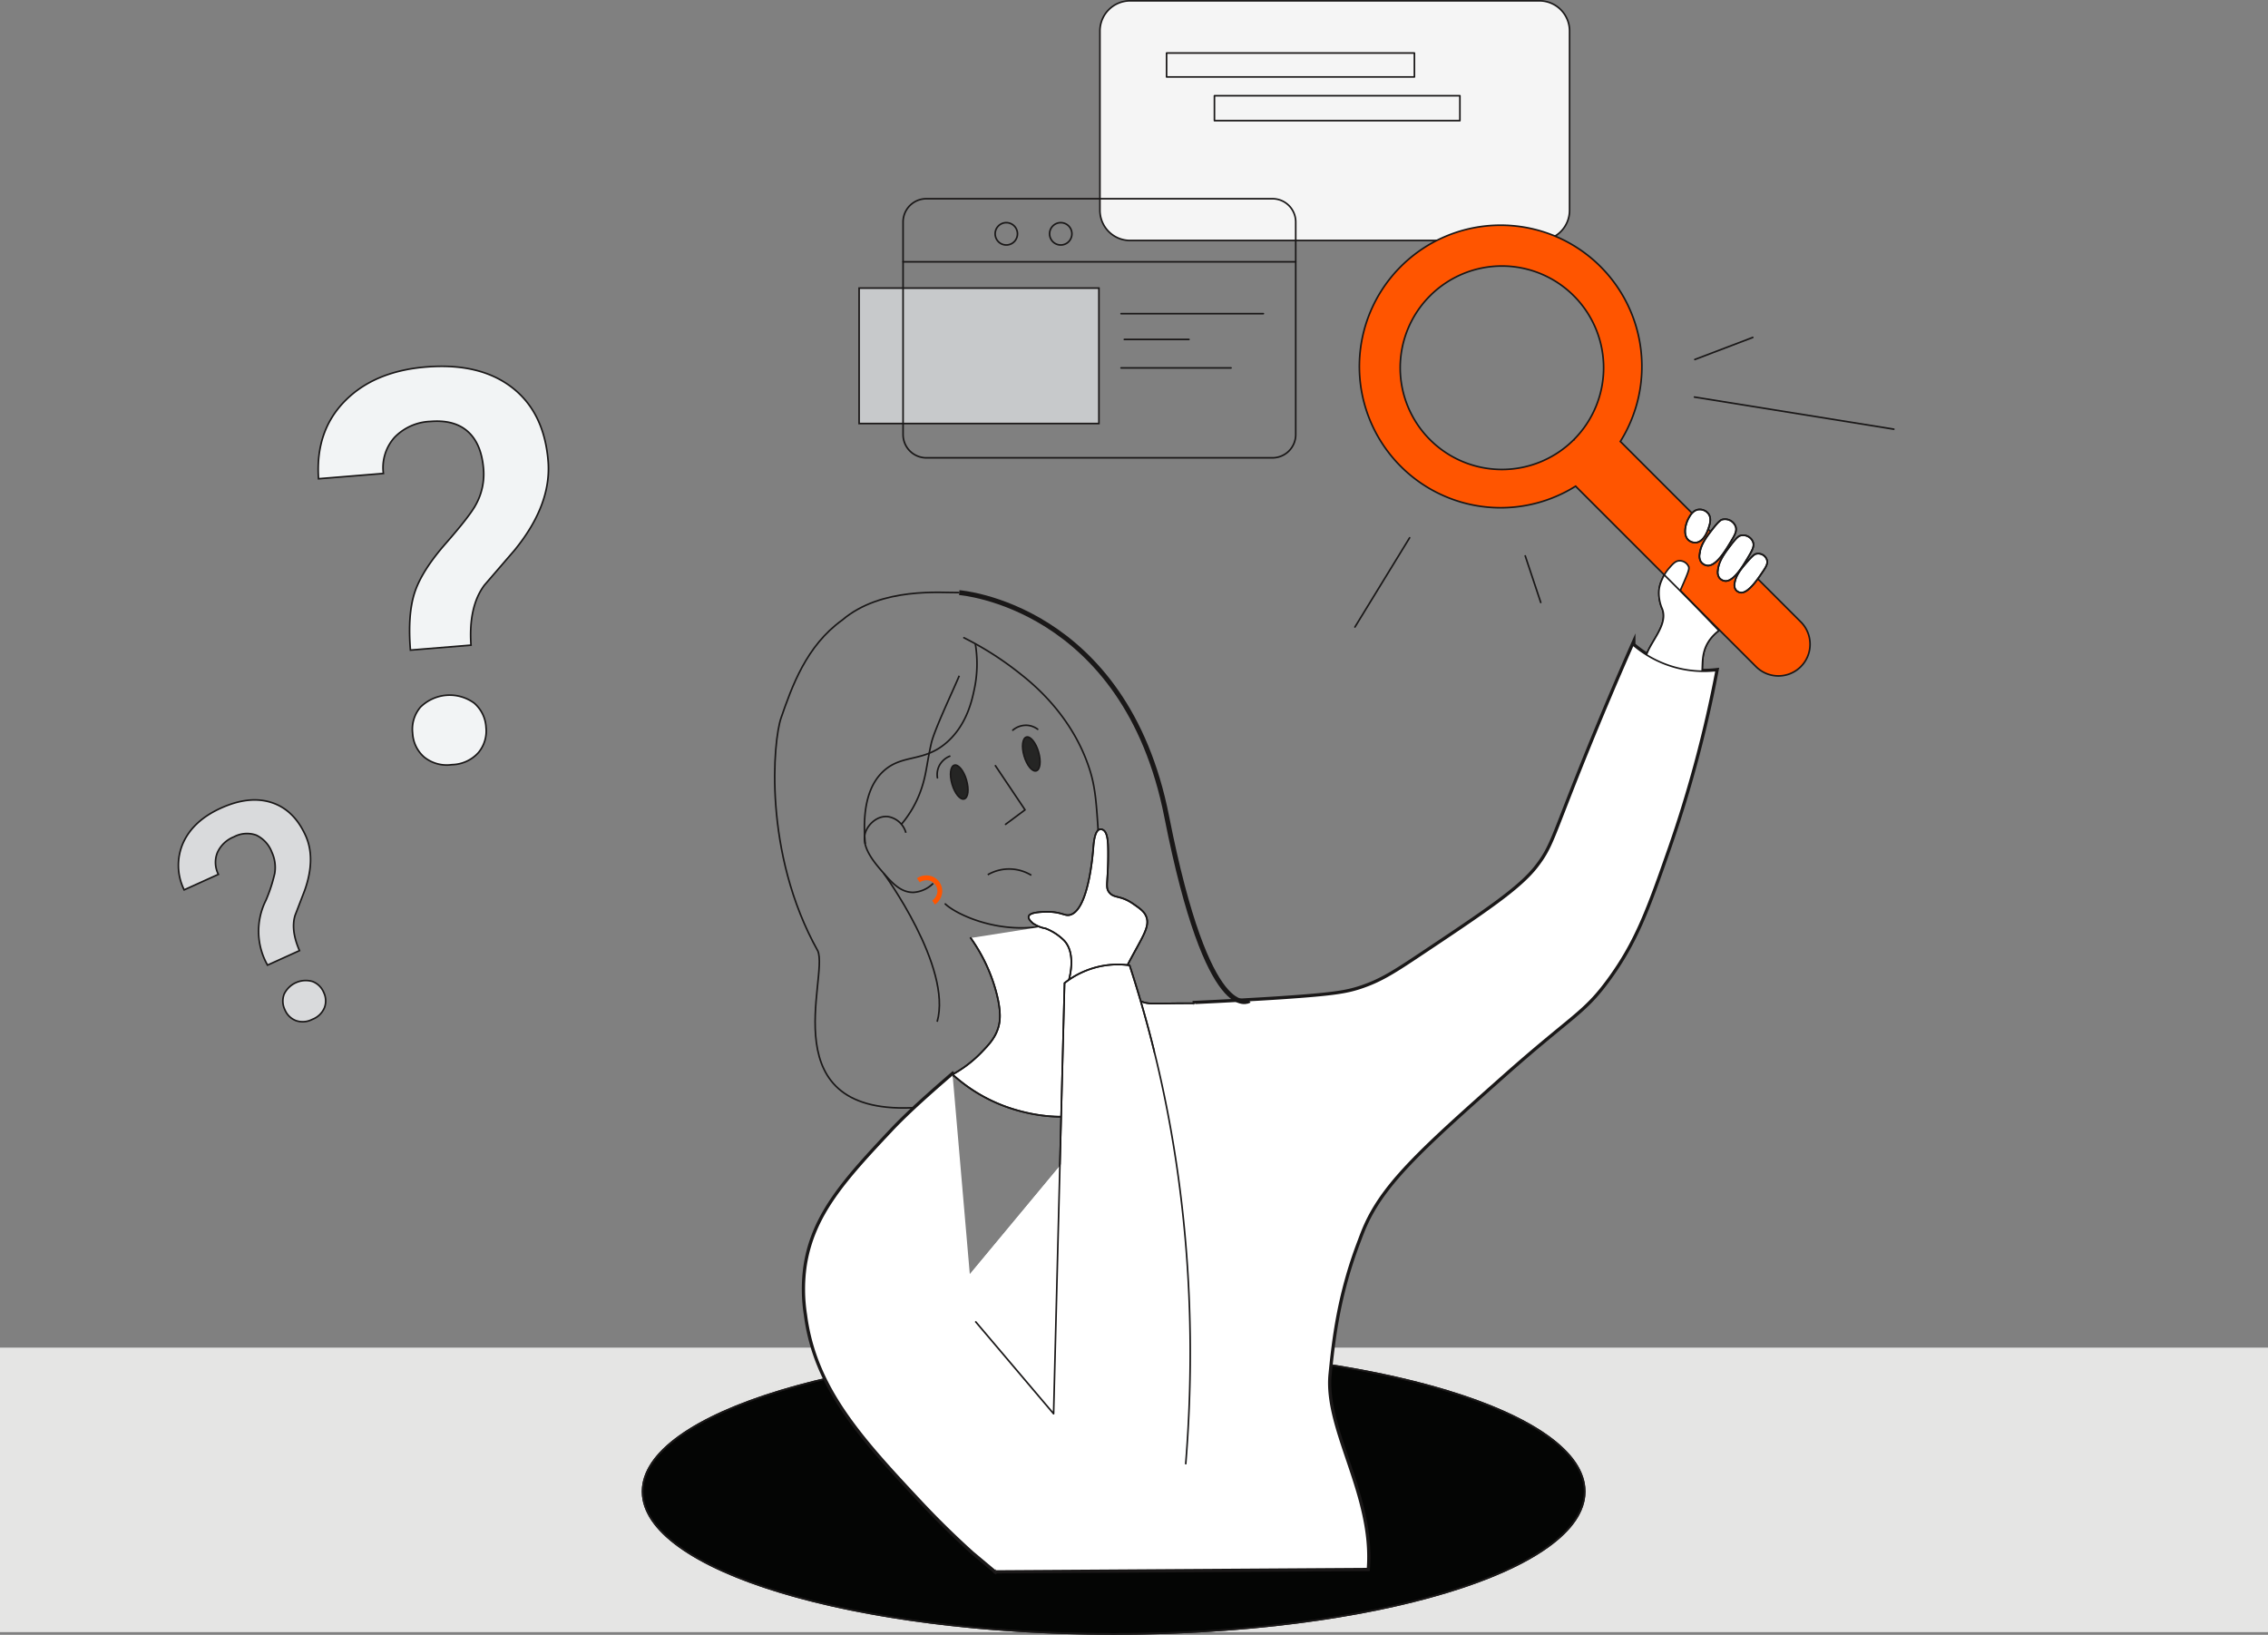 <svg id="Keine_Suchergebnisse" data-name="Keine Suchergebnisse" xmlns="http://www.w3.org/2000/svg" xmlns:xlink="http://www.w3.org/1999/xlink" width="700" height="504.5" viewBox="0 0 700 504.5">
  <rect x="0" y="0" width="700" height="504.5" fill="#808080" stroke="none"/>
  <defs>
    <clipPath id="clip-path">
      <rect id="Rectangle_2544" data-name="Rectangle 2544" width="700" height="504.5" fill="none"/>
    </clipPath>
  </defs>
  <g id="Group_1044" data-name="Group 1044" clip-path="url(#clip-path)">
    <path id="Path_4071" data-name="Path 4071" d="M475.113,74.215h-126.3a9.325,9.325,0,0,1-9.325-9.325V9.574A9.325,9.325,0,0,1,348.811.25h126.3a9.325,9.325,0,0,1,9.325,9.324V64.89a9.325,9.325,0,0,1-9.325,9.325" fill="#f5f5f5"/>
    <path id="Path_4072" data-name="Path 4072" d="M475.113,74.215h-126.3a9.325,9.325,0,0,1-9.325-9.325V9.574A9.325,9.325,0,0,1,348.811.25h126.3a9.325,9.325,0,0,1,9.325,9.324V64.89a9.325,9.325,0,0,1-9.325,9.325" fill="none" stroke="#1a1818" stroke-width="0.5"/>
    <path id="Path_4073" data-name="Path 4073" d="M519.781,179.55c1.493-3.464,1.636-4.09,1.374-4.754a3.056,3.056,0,0,0-2.761-1.75c-1.245.013-2.067.948-3.206,2.241A13.009,13.009,0,0,0,513,178.773,10.271,10.271,0,0,0,512.05,182a12.133,12.133,0,0,0,1.018,5.972c2.276,6.19-6.973,12.545-5.132,18.034,1.75,5.217,12.89,7.808,16.221,4.463,2.545-2.554-.309-7.731,3.572-13.062a12.927,12.927,0,0,1,2.8-2.8l-11.915-12.4C518.912,181.538,519.315,180.627,519.781,179.55Z" fill="none" stroke="#1a1818" stroke-miterlimit="10" stroke-width="0.5"/>
    <rect id="Rectangle_2538" data-name="Rectangle 2538" width="700" height="87.799" transform="translate(0 415.876)" fill="#e5e5e4"/>
    <path id="Path_4074" data-name="Path 4074" d="M291.753,278.968c3.228,3.042,14.543,8.457,27.276,7.188,13.4-.347,15.979-5.549,17.113-6.6,3.945-3.666,3.641-9.8,2.879-21.932-.612-9.739-.946-14.6-2.673-20.04-4.856-15.321-15.62-25.086-21.324-29.545a98.22,98.22,0,0,0-17.514-11.228" fill="none" stroke="#1a1818" stroke-linecap="round" stroke-linejoin="round" stroke-width="0.5"/>
    <path id="Path_4075" data-name="Path 4075" d="M343.716,416.3c80.3,0,145.392,19.689,145.392,43.976s-65.094,43.971-145.392,43.971-145.392-19.689-145.392-43.976,65.1-43.976,145.392-43.976" fill="#040504"/>
    <path id="Path_4076" data-name="Path 4076" d="M343.716,416.3c80.3,0,145.392,19.689,145.392,43.976s-65.094,43.971-145.392,43.971-145.392-19.689-145.392-43.976,65.1-43.976,145.392-43.976" fill="none" stroke="#1a1818" stroke-width="0.5"/>
    <ellipse id="Ellipse_214" data-name="Ellipse 214" cx="145.392" cy="43.976" rx="145.392" ry="43.976" transform="translate(198.324 416.298)" fill="none" stroke="#1a1818" stroke-miterlimit="10" stroke-width="0.5"/>
    <path id="Path_4077" data-name="Path 4077" d="M368.849,309.608c8.884-.41,20.4-1.047,26.231-1.439,16.319-1.107,20.5-1.763,25.2-3.359,5.544-1.888,9.38-4.18,16.8-9.116C458.49,281.432,469.2,274.3,474.5,267.384c4.512-5.885,4.709-8.306,13.675-30.711,6.449-16.1,12.054-29.089,15.838-37.664a33.473,33.473,0,0,0,25.672,7.917,383.758,383.758,0,0,1-14.635,54.7c-6.562,18.793-10.215,28.907-18.713,40.543-7.686,10.522-11.049,10.826-32.629,29.988-23.905,21.227-35.983,32.1-42.066,44.941-1.06,2.241-1.726,4.1-2.449,6.01-6.354,16.669-7.832,30.285-8.908,40.846-1.755,17.3,13.539,37.36,11.8,60.136l-114.859.738-32.1-62.477" fill="#fff"/>
    <path id="Path_4078" data-name="Path 4078" d="M368.849,309.608c8.884-.41,20.4-1.047,26.231-1.439,16.319-1.107,20.5-1.763,25.2-3.359,5.544-1.888,9.38-4.18,16.8-9.116C458.49,281.432,469.2,274.3,474.5,267.384c4.512-5.885,4.709-8.306,13.675-30.711,6.449-16.1,12.054-29.089,15.838-37.664a33.473,33.473,0,0,0,25.672,7.917,383.758,383.758,0,0,1-14.635,54.7c-6.562,18.793-10.215,28.907-18.713,40.543-7.686,10.522-11.049,10.826-32.629,29.988-23.905,21.227-35.983,32.1-42.066,44.941-1.06,2.241-1.726,4.1-2.449,6.01-6.354,16.669-7.832,30.285-8.908,40.846-1.755,17.3,13.539,37.36,11.8,60.136l-114.859.738-32.1-62.477" fill="none" stroke="#1a1818" stroke-linecap="square" stroke-miterlimit="10" stroke-width="1.5"/>
    <path id="Path_4079" data-name="Path 4079" d="M294,331.574c-5.762,4.963-13.4,11.668-18.614,17.207-14.252,15.157-24.253,26.048-26.653,41.91a51.032,51.032,0,0,0,.127,15.142c2.9,22.409,17.069,37.877,35.52,57.576,3.74,3.992,9.068,9.433,15.858,15.567l6.991,5.86" fill="none" stroke="#1a1818" stroke-linecap="square" stroke-linejoin="round" stroke-width="1.5"/>
    <path id="Path_4080" data-name="Path 4080" d="M299.592,289.457a51.87,51.87,0,0,1,8.157,17.752c1.326,5.54.924,8.3.239,10.316-1.018,3-2.85,4.914-5.038,7.2a37.353,37.353,0,0,1-8.955,6.853,49.649,49.649,0,0,0,20.234,11.139c4.03,1.1,16.31,4.252,29.269-1.2,19.62-8.245,24.8-29.474,25.346-31.906-3.78-.02-6.791.019-8.742.054-4.454.079-6.014.187-8.043-.7a10.4,10.4,0,0,1-4.721-3.916,53.389,53.389,0,0,1-6.235-10.555q-1.676-5.518-3.354-11.038" fill="#fff"/>
    <path id="Path_4081" data-name="Path 4081" d="M299.592,289.457a51.87,51.87,0,0,1,8.157,17.752c1.326,5.54.924,8.3.239,10.316-1.018,3-2.85,4.914-5.038,7.2a37.353,37.353,0,0,1-8.955,6.853,49.649,49.649,0,0,0,20.234,11.139c4.03,1.1,16.31,4.252,29.269-1.2,19.62-8.245,24.8-29.474,25.346-31.906-3.78-.02-6.791.019-8.742.054-4.454.079-6.014.187-8.043-.7a10.4,10.4,0,0,1-4.721-3.916,53.389,53.389,0,0,1-6.235-10.555q-1.676-5.518-3.354-11.038" fill="none" stroke="#1a1818" stroke-width="0.5"/>
    <path id="Path_4082" data-name="Path 4082" d="M299.592,289.457a51.87,51.87,0,0,1,8.157,17.752c1.326,5.54.924,8.3.239,10.316-1.018,3-2.85,4.914-5.038,7.2a37.353,37.353,0,0,1-8.955,6.853,49.649,49.649,0,0,0,20.234,11.139c4.03,1.1,16.31,4.252,29.269-1.2,19.62-8.245,24.8-29.474,25.346-31.906-3.78-.02-6.791.019-8.742.054-4.454.079-6.014.187-8.043-.7a10.4,10.4,0,0,1-4.721-3.916,53.389,53.389,0,0,1-6.235-10.555q-1.676-5.518-3.354-11.038" fill="none" stroke="#1a1818" stroke-linecap="square" stroke-miterlimit="10" stroke-width="0.5"/>
    <path id="Path_4083" data-name="Path 4083" d="M328.475,290.286a16.563,16.563,0,0,0-5.751-3.761,10.068,10.068,0,0,1-3.891-1.576c-.367-.311-1.558-1.323-1.334-2.155.329-1.226,3.533-1.338,4.9-1.386,5.4-.191,6.182,1.527,8.1.853,5.447-1.895,6.757-18.3,6.933-20.474.108-1.368.37-5.439,2.012-5.853a1.371,1.371,0,0,1,.87.1c1.563.67,1.692,3.818,1.707,6.93.044,9.5-1.008,10.8.343,12.456,1.556,1.909,3.387.727,7.437,3.538,2.012,1.4,3.309,2.29,3.945,3.837,1.32,3.181-1.235,6.388-5.652,14.821-1.888,3.6-3.309,6.626-4.241,8.662l-13.938-3.9c.313-1.145,2.156-8.191-1.443-12.088" fill="#fff"/>
    <path id="Path_4084" data-name="Path 4084" d="M328.475,290.286a16.563,16.563,0,0,0-5.751-3.761,10.068,10.068,0,0,1-3.891-1.576c-.367-.311-1.558-1.323-1.334-2.155.329-1.226,3.533-1.338,4.9-1.386,5.4-.191,6.182,1.527,8.1.853,5.447-1.895,6.757-18.3,6.933-20.474.108-1.368.37-5.439,2.012-5.853a1.371,1.371,0,0,1,.87.1c1.563.67,1.692,3.818,1.707,6.93.044,9.5-1.008,10.8.343,12.456,1.556,1.909,3.387.727,7.437,3.538,2.012,1.4,3.309,2.29,3.945,3.837,1.32,3.181-1.235,6.388-5.652,14.821-1.888,3.6-3.309,6.626-4.241,8.662l-13.938-3.9c.313-1.145,2.156-8.191-1.443-12.088" fill="none" stroke="#1a1818" stroke-width="0.5"/>
    <path id="Path_4085" data-name="Path 4085" d="M328.475,290.286a16.563,16.563,0,0,0-5.751-3.761,10.068,10.068,0,0,1-3.891-1.576c-.367-.311-1.558-1.323-1.334-2.155.329-1.226,3.533-1.338,4.9-1.386,5.4-.191,6.182,1.527,8.1.853,5.447-1.895,6.757-18.3,6.933-20.474.108-1.368.37-5.439,2.012-5.853a1.371,1.371,0,0,1,.87.1c1.563.67,1.692,3.818,1.707,6.93.044,9.5-1.008,10.8.343,12.456,1.556,1.909,3.387.727,7.437,3.538,2.012,1.4,3.309,2.29,3.945,3.837,1.32,3.181-1.235,6.388-5.652,14.821-1.888,3.6-3.309,6.626-4.241,8.662l-13.938-3.9C330.23,301.23,332.074,294.178,328.475,290.286Z" fill="none" stroke="#1a1818" stroke-miterlimit="10" stroke-width="0.5"/>
    <path id="Path_4086" data-name="Path 4086" d="M301.193,407.968l23.991,28.311q1.689-66.459,3.38-132.916a26.831,26.831,0,0,1,11.581-5.269,26.461,26.461,0,0,1,8.494-.194q1.606,4.911,3.1,9.948c14.707,49.6,17.878,98.291,14.235,143.787" fill="#fff"/>
    <path id="Path_4087" data-name="Path 4087" d="M301.193,407.968l23.991,28.311q1.689-66.459,3.38-132.916a26.831,26.831,0,0,1,11.581-5.269,26.461,26.461,0,0,1,8.494-.194q1.606,4.911,3.1,9.948c14.707,49.6,17.878,98.291,14.235,143.787" fill="none" stroke="#1a1818" stroke-width="0.5"/>
    <path id="Path_4088" data-name="Path 4088" d="M279.6,256.989a6.912,6.912,0,0,0-5.438-4.963c-3.252-.421-6,2.174-6.93,4.516-1.816,4.581,2.7,9.731,5.491,12.917,2.545,2.914,5.289,6.037,9.274,5.918a9.457,9.457,0,0,0,6.02-2.761" fill="none" stroke="#1a1818" stroke-miterlimit="10" stroke-width="0.5"/>
    <path id="Path_4089" data-name="Path 4089" d="M301.017,198.655a37.338,37.338,0,0,1-.206,13.558c-.737,3.613-2.246,11-8.132,16.471-7.36,6.844-14.112,3.77-20.106,9.389-3.421,3.209-6.7,9.358-5.524,22.321" fill="none" stroke="#1a1818" stroke-miterlimit="10" stroke-width="0.5"/>
    <path id="Path_4090" data-name="Path 4090" d="M296.064,208.534c-1.555,3.817-7.686,16.669-8.628,20.833-1.5,6.674-1.5,9.7-3.2,14.485a33.459,33.459,0,0,1-6.037,10.534" fill="none" stroke="#1a1818" stroke-miterlimit="10" stroke-width="0.5"/>
    <path id="Path_4091" data-name="Path 4091" d="M296.065,182.88c-5.443.092-24.022-1.842-36.126,8.476-11.1,7.962-15.526,20.526-18.89,30.258-2.385,6.894-5.649,41.41,11.361,71.838,3.474,8.049-14.959,51.5,31.03,48.3" fill="none" stroke="#1a1818" stroke-miterlimit="10" stroke-width="0.5"/>
    <path id="Path_4092" data-name="Path 4092" d="M307.223,236.3l9.143,13.615-6,4.473" fill="none" stroke="#1a1818" stroke-linecap="round" stroke-linejoin="round" stroke-width="0.5"/>
    <path id="Path_4093" data-name="Path 4093" d="M298.275,240.692c.842,2.887.532,5.5-.687,5.853s-2.888-1.681-3.733-4.564-.525-5.487.691-5.843,2.89,1.682,3.73,4.55" fill="#252524"/>
    <path id="Path_4094" data-name="Path 4094" d="M298.275,240.692c.842,2.887.532,5.5-.687,5.853s-2.888-1.681-3.733-4.564-.525-5.487.691-5.843,2.89,1.682,3.73,4.55" fill="none" stroke="#1a1818" stroke-width="0.5"/>
    <path id="Path_4095" data-name="Path 4095" d="M320.272,225.046a6.133,6.133,0,0,0-3.33-1.22,6.31,6.31,0,0,0-4.341,1.5" fill="none" stroke="#1a1818" stroke-linecap="round" stroke-linejoin="round" stroke-width="0.5"/>
    <path id="Path_4096" data-name="Path 4096" d="M289.332,240.029a6.148,6.148,0,0,1,.458-3.517,6.308,6.308,0,0,1,3.342-3.149" fill="none" stroke="#1a1818" stroke-linecap="round" stroke-linejoin="round" stroke-width="0.5"/>
    <path id="Path_4097" data-name="Path 4097" d="M304.871,269.944a13.145,13.145,0,0,1,13.436.159" fill="none" stroke="#1a1818" stroke-miterlimit="10" stroke-width="0.5"/>
    <path id="Path_4098" data-name="Path 4098" d="M320.516,232.022c.842,2.887.532,5.5-.687,5.853s-2.888-1.681-3.734-4.564-.525-5.486.691-5.842,2.89,1.684,3.73,4.55" fill="#252524"/>
    <path id="Path_4099" data-name="Path 4099" d="M320.516,232.022c.842,2.887.532,5.5-.687,5.853s-2.888-1.681-3.734-4.564-.525-5.486.691-5.842,2.89,1.684,3.73,4.55" fill="none" stroke="#1a1818" stroke-width="0.5"/>
    <path id="Path_4100" data-name="Path 4100" d="M283.438,271.65a4.512,4.512,0,0,1,4.159-.425,4.186,4.186,0,0,1,2.475,3.919,4.435,4.435,0,0,1-1.934,3.377" fill="none" stroke="#f50" stroke-miterlimit="10" stroke-width="1.5"/>
    <path id="Path_4101" data-name="Path 4101" d="M82.573,297.833a21.248,21.248,0,0,1-.5-19.995,47.6,47.6,0,0,0,2.713-8.286,11.25,11.25,0,0,0-.859-6.518,9.62,9.62,0,0,0-4.845-5.311,8.53,8.53,0,0,0-6.912.542,9.369,9.369,0,0,0-5.069,4.829,8.086,8.086,0,0,0,.3,6.73l-10.562,4.788a17.083,17.083,0,0,1-.284-14.556q3.12-6.817,11.6-10.66,8.738-3.961,15.641-1.739t10.512,10.179q3.216,7.094-.277,16.963l-2.96,7.689q-1.389,4.564,1.364,10.869Zm5.379,13.832a6.077,6.077,0,0,1-.262-4.865,7.421,7.421,0,0,1,8.758-3.916,6.126,6.126,0,0,1,3.462,3.363,6.009,6.009,0,0,1,.241,4.693,6.493,6.493,0,0,1-3.709,3.612,6.408,6.408,0,0,1-5.138.4,6.06,6.06,0,0,1-3.352-3.285" fill="#d9dadc"/>
    <path id="Path_4102" data-name="Path 4102" d="M82.573,297.833a21.248,21.248,0,0,1-.5-19.995,47.6,47.6,0,0,0,2.713-8.286,11.25,11.25,0,0,0-.859-6.518,9.62,9.62,0,0,0-4.845-5.311,8.53,8.53,0,0,0-6.912.542,9.369,9.369,0,0,0-5.069,4.829,8.086,8.086,0,0,0,.3,6.73l-10.562,4.788a17.083,17.083,0,0,1-.284-14.556q3.12-6.817,11.6-10.66,8.738-3.961,15.641-1.739t10.512,10.179q3.216,7.094-.277,16.963l-2.96,7.689q-1.389,4.564,1.364,10.869Zm5.379,13.832a6.077,6.077,0,0,1-.262-4.865,7.421,7.421,0,0,1,8.758-3.916,6.126,6.126,0,0,1,3.462,3.363,6.009,6.009,0,0,1,.241,4.693,6.493,6.493,0,0,1-3.709,3.612,6.408,6.408,0,0,1-5.138.4A6.06,6.06,0,0,1,87.952,311.665Z" fill="none" stroke="#1a1818" stroke-width="0.5"/>
    <path id="Path_4103" data-name="Path 4103" d="M126.675,200.62q-.891-10.965,1.294-17.7t9.584-15.179q7.4-8.447,9.27-11.916a19.447,19.447,0,0,0,2.41-11.124q-.629-7.729-4.791-11.488t-11.58-3.155a16.226,16.226,0,0,0-11.084,4.909,14.014,14.014,0,0,0-3.445,11.143l-20.018,1.631q-1.024-14.605,8.045-23.892t25.13-10.6q16.557-1.348,26.509,6.306t11.18,22.742q1.095,13.437-10.365,27.485l-9.311,10.8q-4.932,6.627-4.131,18.511Zm.682,25.687a10.536,10.536,0,0,1,2.41-8.085,12.854,12.854,0,0,1,16.562-1.265,10.6,10.6,0,0,1,3.679,7.507,10.405,10.405,0,0,1-2.35,7.787,11.241,11.241,0,0,1-8.155,3.72,11.1,11.1,0,0,1-8.607-2.355,10.475,10.475,0,0,1-3.539-7.308" fill="#f2f4f5"/>
    <path id="Path_4104" data-name="Path 4104" d="M126.675,200.62q-.891-10.965,1.294-17.7t9.584-15.179q7.4-8.447,9.27-11.916a19.447,19.447,0,0,0,2.41-11.124q-.629-7.729-4.791-11.488t-11.58-3.155a16.226,16.226,0,0,0-11.084,4.909,14.014,14.014,0,0,0-3.445,11.143l-20.018,1.631q-1.024-14.605,8.045-23.892t25.13-10.6q16.557-1.348,26.509,6.306t11.18,22.742q1.095,13.437-10.365,27.485l-9.311,10.8q-4.932,6.627-4.131,18.511Zm.682,25.687a10.536,10.536,0,0,1,2.41-8.085,12.854,12.854,0,0,1,16.562-1.265,10.6,10.6,0,0,1,3.679,7.507,10.405,10.405,0,0,1-2.35,7.787,11.241,11.241,0,0,1-8.155,3.72,11.1,11.1,0,0,1-8.607-2.355,10.475,10.475,0,0,1-3.539-7.308" fill="none" stroke="#1a1818" stroke-width="0.5"/>
    <path id="Path_4105" data-name="Path 4105" d="M493.979,82.263a43.595,43.595,0,1,0-7.664,67.767c.138.157.279.31.43.46l55.242,55.238A9.766,9.766,0,1,0,555.8,191.916l-55.242-55.239c-.15-.15-.3-.29-.46-.428a43.6,43.6,0,0,0-6.116-53.988m-8.23,53.42a31.389,31.389,0,1,1,0-44.389h0a31.387,31.387,0,0,1,0,44.387l-.005.005Z" fill="#f50"/>
    <path id="Path_4106" data-name="Path 4106" d="M519.781,179.55c1.493-3.464,1.636-4.09,1.374-4.754a3.056,3.056,0,0,0-2.761-1.75c-1.245.013-2.067.948-3.206,2.241A13.009,13.009,0,0,0,513,178.773,10.271,10.271,0,0,0,512.05,182a12.133,12.133,0,0,0,1.018,5.972c2.276,6.19-6.973,12.545-5.132,18.034,1.75,5.217,12.89,7.808,16.221,4.463,2.545-2.554-.309-7.731,3.572-13.062a12.927,12.927,0,0,1,2.8-2.8l-11.915-12.4c.3-.678.7-1.585,1.171-2.662" fill="#fff"/>
    <path id="Path_4107" data-name="Path 4107" d="M519.781,179.55c1.493-3.464,1.636-4.09,1.374-4.754a3.056,3.056,0,0,0-2.761-1.75c-1.245.013-2.067.948-3.206,2.241A13.009,13.009,0,0,0,513,178.773,10.271,10.271,0,0,0,512.05,182a12.133,12.133,0,0,0,1.018,5.972c2.276,6.19-6.973,12.545-5.132,18.034,1.75,5.217,12.89,7.808,16.221,4.463,2.545-2.554-.309-7.731,3.572-13.062a12.927,12.927,0,0,1,2.8-2.8l-11.915-12.4c.3-.678.7-1.585,1.171-2.662" fill="none" stroke="#1a1818" stroke-width="0.5"/>
    <path id="Path_4108" data-name="Path 4108" d="M368.849,309.608c8.884-.41,20.4-1.047,26.231-1.439,16.319-1.107,20.5-1.763,25.2-3.359,5.544-1.888,9.38-4.18,16.8-9.116C458.49,281.432,469.2,274.3,474.5,267.384c4.512-5.885,4.709-8.306,13.675-30.711,6.449-16.1,12.054-29.089,15.838-37.664a33.473,33.473,0,0,0,25.672,7.917,383.758,383.758,0,0,1-14.635,54.7c-6.562,18.793-10.215,28.907-18.713,40.543-7.686,10.522-11.049,10.826-32.629,29.988-23.905,21.227-35.983,32.1-42.066,44.941-1.06,2.241-1.726,4.1-2.449,6.01-6.354,16.669-7.832,30.285-8.908,40.846-1.755,17.3,13.539,37.36,11.8,60.136l-114.859.738-32.1-62.477" fill="#fff"/>
    <path id="Path_4109" data-name="Path 4109" d="M368.849,309.608c8.884-.41,20.4-1.047,26.231-1.439,16.319-1.107,20.5-1.763,25.2-3.359,5.544-1.888,9.38-4.18,16.8-9.116C458.49,281.432,469.2,274.3,474.5,267.384c4.512-5.885,4.709-8.306,13.675-30.711,6.449-16.1,12.054-29.089,15.838-37.664a33.473,33.473,0,0,0,25.672,7.917,383.758,383.758,0,0,1-14.635,54.7c-6.562,18.793-10.215,28.907-18.713,40.543-7.686,10.522-11.049,10.826-32.629,29.988-23.905,21.227-35.983,32.1-42.066,44.941-1.06,2.241-1.726,4.1-2.449,6.01-6.354,16.669-7.832,30.285-8.908,40.846-1.755,17.3,13.539,37.36,11.8,60.136l-114.859.738-32.1-62.477" fill="none" stroke="#1a1818" stroke-width="0.5"/>
    <path id="Path_4110" data-name="Path 4110" d="M301.193,407.968l23.991,28.311q1.689-66.459,3.38-132.916a26.831,26.831,0,0,1,11.581-5.269,26.461,26.461,0,0,1,8.494-.194q1.606,4.911,3.1,9.948c14.707,49.6,17.878,98.291,14.235,143.787" fill="none" stroke="#1a1818" stroke-linecap="square" stroke-linejoin="round" stroke-width="0.5"/>
    <path id="Path_4111" data-name="Path 4111" d="M294,331.574c-5.762,4.963-13.4,11.668-18.614,17.207-14.252,15.157-24.253,26.048-26.653,41.91a51.032,51.032,0,0,0,.127,15.142c2.9,22.409,17.069,37.877,35.52,57.576,3.74,3.992,9.068,9.433,15.858,15.567l6.991,5.86" fill="#fff"/>
    <path id="Path_4112" data-name="Path 4112" d="M294,331.574c-5.762,4.963-13.4,11.668-18.614,17.207-14.252,15.157-24.253,26.048-26.653,41.91a51.032,51.032,0,0,0,.127,15.142c2.9,22.409,17.069,37.877,35.52,57.576,3.74,3.992,9.068,9.433,15.858,15.567l6.991,5.86" fill="none" stroke="#1a1818" stroke-width="0.5"/>
    <path id="Path_4113" data-name="Path 4113" d="M493.979,82.264a43.595,43.595,0,1,0-7.663,67.767c.137.156.278.309.428.459l55.243,55.239A9.767,9.767,0,0,0,555.8,191.916l-55.243-55.238c-.148-.15-.3-.29-.459-.429A43.606,43.606,0,0,0,493.979,82.264Zm-8.231,53.42a31.389,31.389,0,1,1,0-44.389h0a31.385,31.385,0,0,1,0,44.387l0,0Z" fill="none" stroke="#1a1818" stroke-miterlimit="10" stroke-width="0.5"/>
    <path id="Path_4114" data-name="Path 4114" d="M524.966,173.348a2.8,2.8,0,0,0,2.021,1.186c2.621.238,5.5-4.521,6.934-6.9,1.466-2.424,2.188-3.662,1.816-5a3.5,3.5,0,0,0-4.112-2.317c-.436.117-1.06.4-2.942,2.82-2.05,2.64-3.8,4.946-4.1,7.833a3.436,3.436,0,0,0,.382,2.376" fill="#fff"/>
    <path id="Path_4115" data-name="Path 4115" d="M524.966,173.348a2.8,2.8,0,0,0,2.021,1.186c2.621.238,5.5-4.521,6.934-6.9,1.466-2.424,2.188-3.662,1.816-5a3.5,3.5,0,0,0-4.112-2.317c-.436.117-1.06.4-2.942,2.82-2.05,2.64-3.8,4.946-4.1,7.833a3.436,3.436,0,0,0,.382,2.376" fill="none" stroke="#1a1818" stroke-width="0.5"/>
    <path id="Path_4116" data-name="Path 4116" d="M524.966,173.348a2.8,2.8,0,0,0,2.021,1.186c2.621.238,5.5-4.521,6.934-6.9,1.466-2.424,2.188-3.662,1.816-5a3.5,3.5,0,0,0-4.112-2.317c-.436.117-1.06.4-2.942,2.82-2.05,2.64-3.8,4.946-4.1,7.833A3.436,3.436,0,0,0,524.966,173.348Z" fill="none" stroke="#1a1818" stroke-miterlimit="10" stroke-width="0.5"/>
    <path id="Path_4117" data-name="Path 4117" d="M539.31,172.368c1.443-2.409,2.152-3.637,1.8-4.932a3.256,3.256,0,0,0-3.973-2.137c-.425.127-1.031.419-2.877,2.838-2.013,2.638-3.73,4.939-4.045,7.762a3.284,3.284,0,0,0,.36,2.3,2.585,2.585,0,0,0,1.949,1.1c2.545.152,5.368-4.573,6.784-6.933" fill="#fff"/>
    <path id="Path_4118" data-name="Path 4118" d="M539.31,172.368c1.443-2.409,2.152-3.637,1.8-4.932a3.256,3.256,0,0,0-3.973-2.137c-.425.127-1.031.419-2.877,2.838-2.013,2.638-3.73,4.939-4.045,7.762a3.284,3.284,0,0,0,.36,2.3,2.585,2.585,0,0,0,1.949,1.1c2.545.152,5.368-4.573,6.784-6.933" fill="none" stroke="#1a1818" stroke-width="0.5"/>
    <path id="Path_4119" data-name="Path 4119" d="M539.31,172.368c1.443-2.409,2.152-3.637,1.8-4.932a3.256,3.256,0,0,0-3.973-2.137c-.425.127-1.031.419-2.877,2.838-2.013,2.638-3.73,4.939-4.045,7.762a3.284,3.284,0,0,0,.36,2.3,2.585,2.585,0,0,0,1.949,1.1C535.067,179.454,537.9,174.728,539.31,172.368Z" fill="none" stroke="#1a1818" stroke-miterlimit="10" stroke-width="0.5"/>
    <path id="Path_4120" data-name="Path 4120" d="M545.4,172.977a2.829,2.829,0,0,0-3.338-2.068c-.382.087-.922.309-2.672,2.322-1.909,2.194-3.535,4.113-3.974,6.556a2.863,2.863,0,0,0,.182,2.028,2.24,2.24,0,0,0,1.635,1.059c2.205.269,4.945-3.7,6.313-5.686,1.4-2.022,2.086-3.054,1.858-4.2" fill="#fff"/>
    <path id="Path_4121" data-name="Path 4121" d="M545.4,172.977a2.829,2.829,0,0,0-3.338-2.068c-.382.087-.922.309-2.672,2.322-1.909,2.194-3.535,4.113-3.974,6.556a2.863,2.863,0,0,0,.182,2.028,2.24,2.24,0,0,0,1.635,1.059c2.205.269,4.945-3.7,6.313-5.686,1.4-2.022,2.086-3.054,1.858-4.2" fill="none" stroke="#1a1818" stroke-width="0.5"/>
    <path id="Path_4122" data-name="Path 4122" d="M545.4,172.977a2.829,2.829,0,0,0-3.338-2.068c-.382.087-.922.309-2.672,2.322-1.909,2.194-3.535,4.113-3.974,6.556a2.863,2.863,0,0,0,.182,2.028,2.24,2.24,0,0,0,1.635,1.059c2.205.269,4.945-3.7,6.313-5.686C544.94,175.159,545.624,174.125,545.4,172.977Z" fill="none" stroke="#1a1818" stroke-miterlimit="10" stroke-width="0.5"/>
    <path id="Path_4123" data-name="Path 4123" d="M523.4,167.445c2.459-.2,3.615-3.587,3.883-4.375.437-1.272,1.058-3.122,0-4.54a3.4,3.4,0,0,0-2.979-1.3c-1.806.19-2.743,1.972-3.214,2.872-.962,1.837-1.662,5.115.1,6.626a3.245,3.245,0,0,0,2.215.716" fill="#fff"/>
    <path id="Path_4124" data-name="Path 4124" d="M523.4,167.445c2.459-.2,3.615-3.587,3.883-4.375.437-1.272,1.058-3.122,0-4.54a3.4,3.4,0,0,0-2.979-1.3c-1.806.19-2.743,1.972-3.214,2.872-.962,1.837-1.662,5.115.1,6.626a3.245,3.245,0,0,0,2.215.716" fill="none" stroke="#1a1818" stroke-width="0.5"/>
    <path id="Path_4125" data-name="Path 4125" d="M523.4,167.445c2.459-.2,3.615-3.587,3.883-4.375.437-1.272,1.058-3.122,0-4.54a3.4,3.4,0,0,0-2.979-1.3c-1.806.19-2.743,1.972-3.214,2.872-.962,1.837-1.662,5.115.1,6.626A3.247,3.247,0,0,0,523.4,167.445Z" fill="none" stroke="#1a1818" stroke-miterlimit="10" stroke-width="0.5"/>
    <path id="Path_4126" data-name="Path 4126" d="M296.065,182.882s51.148,3.8,64.026,69.106,25.451,56.759,25.451,56.759" fill="none" stroke="#1a1818" stroke-miterlimit="10" stroke-width="1.5"/>
    <path id="Path_4127" data-name="Path 4127" d="M272.718,269.464s21.264,28.992,16.533,45.845" fill="none" stroke="#1a1818" stroke-miterlimit="10" stroke-width="0.5"/>
    <line id="Line_541" data-name="Line 541" x1="17.882" y2="6.804" transform="translate(523.104 104.132)" fill="none" stroke="#1a1818" stroke-linecap="round" stroke-linejoin="round" stroke-width="0.5"/>
    <line id="Line_542" data-name="Line 542" x2="61.534" y2="9.914" transform="translate(522.985 122.534)" fill="none" stroke="#1a1818" stroke-linecap="round" stroke-linejoin="round" stroke-width="0.5"/>
    <line id="Line_543" data-name="Line 543" x2="121.19" transform="translate(278.726 80.793)" fill="none" stroke="#1a1818" stroke-linecap="round" stroke-linejoin="round" stroke-width="0.5"/>
    <line id="Line_544" data-name="Line 544" x2="43.923" transform="translate(346.008 96.795)" fill="none" stroke="#1a1818" stroke-linecap="round" stroke-linejoin="round" stroke-width="0.5"/>
    <line id="Line_545" data-name="Line 545" x2="19.966" transform="translate(347.007 104.749)" fill="none" stroke="#1a1818" stroke-linecap="round" stroke-linejoin="round" stroke-width="0.5"/>
    <line id="Line_546" data-name="Line 546" x2="33.941" transform="translate(346.008 113.533)" fill="none" stroke="#1a1818" stroke-linecap="round" stroke-linejoin="round" stroke-width="0.5"/>
    <path id="Path_4128" data-name="Path 4128" d="M327.391,68.714a3.444,3.444,0,1,1-3.444,3.443A3.444,3.444,0,0,1,327.391,68.714Z" fill="none" stroke="#1a1818" stroke-linecap="round" stroke-linejoin="round" stroke-width="0.5"/>
    <path id="Path_4129" data-name="Path 4129" d="M310.589,68.714a3.444,3.444,0,1,1-3.444,3.443A3.444,3.444,0,0,1,310.589,68.714Z" fill="none" stroke="#1a1818" stroke-linecap="round" stroke-linejoin="round" stroke-width="0.5"/>
    <line id="Line_547" data-name="Line 547" x2="4.792" y2="14.374" transform="translate(470.75 171.545)" fill="none" stroke="#1a1818" stroke-linecap="round" stroke-linejoin="round" stroke-width="0.5"/>
    <line id="Line_548" data-name="Line 548" y1="27.55" x2="16.883" transform="translate(418.188 165.951)" fill="none" stroke="#1a1818" stroke-linecap="round" stroke-linejoin="round" stroke-width="0.5"/>
    <rect id="Rectangle_2539" data-name="Rectangle 2539" width="76.494" height="7.383" transform="translate(360.054 16.362)" fill="none" stroke="#1a1818" stroke-linecap="round" stroke-linejoin="round" stroke-width="0.5"/>
    <rect id="Rectangle_2540" data-name="Rectangle 2540" width="75.761" height="7.7" transform="translate(374.83 29.533)" fill="none" stroke="#1a1818" stroke-linecap="round" stroke-linejoin="round" stroke-width="0.5"/>
    <rect id="Rectangle_2541" data-name="Rectangle 2541" width="74.014" height="41.794" transform="translate(265.158 88.908)" fill="#c7c9cb"/>
    <rect id="Rectangle_2542" data-name="Rectangle 2542" width="74.014" height="41.794" transform="translate(265.158 88.908)" fill="none" stroke="#1a1818" stroke-width="0.5"/>
    <path id="Rectangle_2543" data-name="Rectangle 2543" d="M7.189,0H114a7.19,7.19,0,0,1,7.19,7.19V72.765a7.19,7.19,0,0,1-7.19,7.19H7.19A7.19,7.19,0,0,1,0,72.765V7.189A7.189,7.189,0,0,1,7.189,0Z" transform="translate(278.726 61.328)" fill="none" stroke="#1a1818" stroke-linecap="round" stroke-linejoin="round" stroke-width="0.5"/>
  </g>
</svg>
